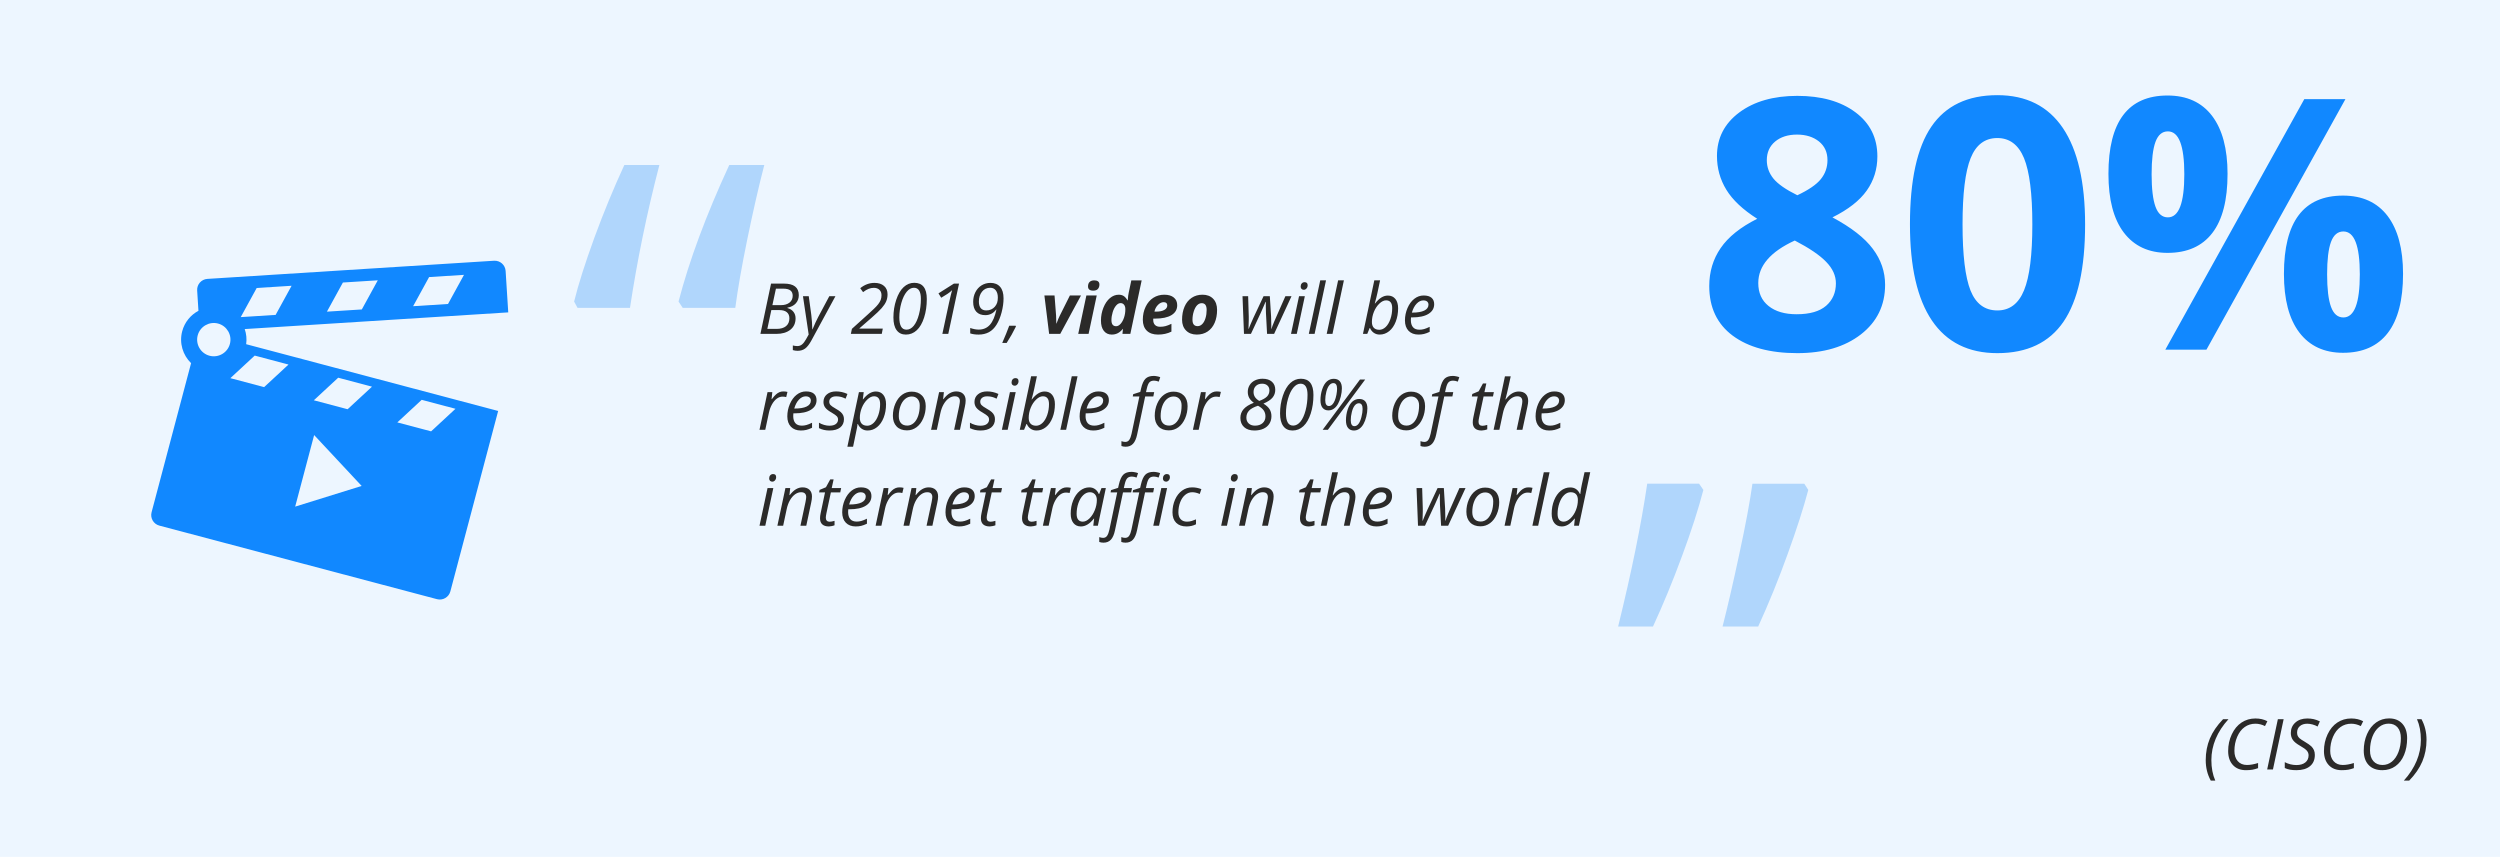 <?xml version="1.0" encoding="UTF-8"?>
<!DOCTYPE svg PUBLIC "-//W3C//DTD SVG 1.1//EN" "http://www.w3.org/Graphics/SVG/1.1/DTD/svg11.dtd">
<!-- Creator: CorelDRAW -->
<svg xmlns="http://www.w3.org/2000/svg" xml:space="preserve" width="150.238mm" height="51.494mm" style="shape-rendering:geometricPrecision; text-rendering:geometricPrecision; image-rendering:optimizeQuality; fill-rule:evenodd; clip-rule:evenodd"
viewBox="0 0 525349 180063"
 xmlns:xlink="http://www.w3.org/1999/xlink">
 <defs>
  <style type="text/css">
   <![CDATA[
    .fil4 {fill:#1188FF}
    .fil0 {fill:#EDF6FF}
    .fil1 {fill:#2B2A29;fill-rule:nonzero}
    .fil2 {fill:#1188FF;fill-rule:nonzero}
    .fil3 {fill:#B0D6FC;fill-rule:nonzero}
   ]]>
  </style>
 </defs>
 <g id="Layer_x0020_1">
  <polygon class="fil0" points="525349,0 -0,0 -0,180063 525349,180063 "/>
  <g id="_384588864">
   <path id="_581172144" class="fil1" d="M164739 59596.5c2082.33,0 3120.87,809.153 3120.87,2427.81 0,680.821 -207.009,1253.24 -626.621,1719.71 -419.263,468.567 -1011.27,772.087 -1771.46,912.657l0 71.684c552.839,152.809 979.795,419.263 1275.62,799.362 296.176,377.301 444.09,831.182 444.09,1361.64 0,1021.41 -365.063,1823.22 -1097.99,2402.98 -732.573,579.764 -1714.47,871.045 -2943.23,871.045l-3345.36 0 2232.69 -10566.9 2711.4 0zm-2429.91 4524.82l1793.49 0c752.505,0 1351.85,-177.636 1800.84,-528.012 446.537,-352.824 671.38,-831.532 671.38,-1438.22 0,-500.737 -160.502,-875.941 -481.156,-1124.91 -321.003,-246.872 -824.189,-372.756 -1514.8,-372.756l-1524.94 0 -744.812 3463.9zm-1060.92 4993.39l1921.82 0c873.493,0 1542.08,-192.322 2010.64,-582.212 466.469,-387.092 700.753,-935.036 700.753,-1643.13 0,-559.833 -180.084,-986.788 -540.251,-1282.96 -357.72,-295.827 -873.493,-443.74 -1549.42,-443.74l-1704.68 0 -838.875 3952.05zm7487.63 -6873.25l1213.73 0 535.355 3939.81c49.304,333.242 96.161,821.741 140.57,1470.74 46.857,648.651 69.236,1169.32 69.236,1564.11l44.409 0c167.845,-419.612 377.301,-900.768 629.069,-1445.91 249.32,-542.699 434.299,-920.35 555.287,-1127.36l2348.43 -4401.38 1287.86 0 -5030.45 9266.44c-448.985,829.084 -893.075,1403.95 -1329.82,1727.05 -439.194,323.102 -966.857,483.603 -1583.69,483.603 -347.929,0 -683.618,-49.304 -1011.62,-150.361l0 -976.997c303.52,88.818 619.278,130.779 947.275,130.779 394.785,0 732.923,-120.988 1014.06,-365.412 283.588,-241.627 555.287,-601.794 821.741,-1080.5l547.594 -981.893 -1199.04 -8052.71zm16559.7 7921.93l-6498.4 0 224.493 -1063.37 3360.4 -3034.5c493.394,-448.985 917.552,-841.323 1275.27,-1181.91 360.167,-340.236 656.344,-661.239 890.627,-961.961 232.186,-301.072 407.024,-599.696 520.669,-895.872 113.645,-295.827 170.293,-624.173 170.293,-986.788 0,-475.91 -145.466,-856.009 -434.299,-1134.7 -288.483,-279.042 -683.269,-419.612 -1179.11,-419.612 -370.308,0 -732.923,69.236 -1088.19,207.358 -352.824,135.675 -745.162,369.958 -1174.22,695.857l-592.353 -831.532c920.35,-740.266 1914.48,-1112.67 2985.19,-1112.67 849.016,0 1520.05,214.702 2013.44,641.308 493.394,424.508 739.916,1011.62 739.916,1759.22 0,535.355 -93.713,1026.3 -286.036,1475.29 -189.875,446.537 -505.633,922.798 -944.827,1423.53 -441.642,500.737 -1152.19,1177.01 -2129.18,2030.57l-2543.55 2218 0 59.095 4899.67 0 -209.806 1112.67zm9461.56 -7329.93c0,1421.09 -187.777,2721.19 -567.526,3895.75 -377.651,1176.66 -893.075,2067.29 -1546.97,2671.88 -651.448,604.242 -1408.85,907.761 -2272.2,907.761 -848.666,0 -1500.11,-308.415 -1951.55,-922.448 -453.881,-614.382 -678.373,-1505.01 -678.373,-2669.78 0,-1302.55 197.218,-2541.1 592.003,-3720.21 394.785,-1177.01 915.454,-2067.64 1564.11,-2666.99 649,-599.696 1388.92,-900.418 2222.9,-900.418 1759.22,0 2637.61,1134.7 2637.61,3404.45zm-2708.95 -2363.47c-545.496,0 -1048.68,278.693 -1512.35,836.427 -461.574,554.937 -836.427,1334.72 -1122.81,2333.74 -286.036,999.377 -431.501,2020.78 -431.501,3061.77 0,829.084 120.639,1463.05 362.615,1907.14 241.627,444.09 629.069,666.135 1164.42,666.135 552.49,0 1056.02,-276.245 1509.91,-824.189 451.433,-550.042 814.048,-1339.61 1087.85,-2370.81 271.699,-1031.2 407.374,-2124.29 407.374,-3274.03 0,-1556.76 -488.499,-2336.19 -1465.5,-2336.19zm7221.18 9693.4l-1243.45 0 1416.19 -6599.45c283.588,-1258.49 495.842,-2121.84 636.412,-2595.65 -241.976,256.663 -577.317,523.117 -1004.27,804.257l-1287.86 794.466 -577.317 -917.902 3244.3 -2052.6 1078.4 0 -2262.41 10566.9zm11614.9 -7472.95c0,935.036 -135.675,1914.48 -404.576,2938.34 -268.902,1023.85 -624.173,1890 -1065.82,2600.2 -441.642,710.544 -974.55,1236.11 -1601.17,1574.25 -626.621,335.34 -1354.3,505.633 -2183.38,505.633 -655.994,0 -1238.56,-83.922 -1749.08,-246.522l0 -1142.39c646.203,226.94 1238.56,340.585 1778.81,340.585 972.102,0 1761.67,-340.585 2363.47,-1018.96 602.144,-681.171 1058.47,-1741.74 1366.89,-3187.66l-74.132 0c-244.075,360.167 -565.078,646.553 -957.066,856.009 -392.338,209.806 -826.636,313.311 -1305.34,313.311 -814.048,0 -1443.12,-236.731 -1884.76,-710.544 -444.09,-475.91 -666.135,-1169.32 -666.135,-2084.77 0,-737.469 155.257,-1413.39 466.119,-2027.78 310.863,-614.382 745.162,-1095.54 1300.45,-1438.22 557.385,-345.481 1181.56,-518.221 1877.42,-518.221 865.8,0 1539.63,276.245 2017.99,828.734 481.156,550.392 720.335,1357.1 720.335,2418.02zm-2782.73 -2220.45c-722.782,0 -1302.55,273.797 -1741.74,816.496 -439.194,545.496 -658.791,1243.45 -658.791,2097.01 0,597.248 133.227,1056.02 394.785,1374.23 264.006,316.108 653.546,476.26 1174.22,476.26 367.51,0 703.2,-68.886 1011.62,-207.358 308.415,-135.675 569.973,-332.892 784.675,-587.108 214.352,-256.663 372.406,-530.46 471.015,-823.839 98.609,-293.729 148.263,-658.791 148.263,-1093.09 0,-631.517 -143.368,-1129.81 -426.956,-1500.11 -283.588,-367.51 -671.03,-552.49 -1157.08,-552.49zm5328.73 7973.68l56.997 165.397c-545.496,1132.6 -1194.15,2286.89 -1951.55,3461.45l-932.588 0c606.69,-1376.68 1097.64,-2585.51 1475.29,-3626.85l1351.85 0zm8585.97 -456.328c264.006,-737.818 486.051,-1273.17 666.135,-1610.96l2146.32 -4292.98 2334.09 0 -4366.77 8079.99 -2334.09 0 -996.579 -8079.99 2131.63 0 325.549 4233.54c34.618,641.657 49.304,1199.04 49.304,1670.41l44.409 0zm6619.39 -7798.5c0,-419.612 116.093,-735.371 345.481,-950.072 226.94,-214.702 552.839,-323.102 972.102,-323.102 350.376,0 619.278,76.579 801.809,224.493 182.531,150.361 273.797,365.063 273.797,644.105 0,384.645 -105.952,697.955 -318.206,935.036 -212.254,239.179 -540.251,357.72 -981.893,357.72 -727.678,0 -1093.09,-296.176 -1093.09,-888.18zm116.093 9974.54l-2176.04 0 1714.82 -8079.99 2176.04 0 -1714.82 8079.99zm4884.99 145.466c-708.096,0 -1265.48,-259.111 -1672.85,-774.534 -407.024,-515.774 -609.137,-1238.56 -609.137,-2168.7 0,-944.827 169.943,-1845.25 515.424,-2706.5 345.481,-860.905 799.362,-1529.49 1361.99,-2008.19 565.078,-481.156 1186.8,-720.335 1865.18,-720.335 394.785,0 737.469,88.818 1023.85,266.454 286.036,180.084 557.385,486.051 811.6,920l59.095 0 15.036 -202.113c26.925,-530.46 88.818,-1001.82 180.084,-1411.3l550.042 -2587.96 2173.59 0 -2383.05 11247.7 -1655.72 0 101.406 -1048.68 -29.723 0c-343.033,419.612 -700.753,723.132 -1073.16,910.559 -372.756,189.875 -784.675,283.588 -1233.66,283.588zm913.007 -1756.43c318.206,0 626.621,-165.397 927.343,-495.842 301.072,-330.794 543.048,-769.989 728.027,-1320.03 182.531,-547.594 273.797,-1139.95 273.797,-1769.02 0,-387.442 -91.266,-695.857 -271.349,-925.245 -180.084,-231.836 -426.956,-347.929 -740.266,-347.929 -327.997,0 -641.308,172.74 -937.484,520.669 -296.176,345.481 -532.908,804.257 -708.096,1371.78 -175.188,569.973 -264.006,1132.6 -264.006,1692.44 0,848.666 330.794,1273.17 992.034,1273.17zm9979.43 -5052.83c-424.158,0 -823.839,192.322 -1199.04,577.317 -377.301,384.994 -621.726,856.009 -737.469,1408.85l325.549 0c745.162,0 1327.37,-116.093 1744.19,-350.376 417.165,-231.836 626.621,-550.042 626.621,-949.723 0,-456.678 -253.865,-686.066 -759.848,-686.066zm-1184.01 6809.26c-1014.06,0 -1798.74,-273.797 -2356.12,-816.496 -560.183,-545.146 -838.875,-1315.14 -838.875,-2306.82 0,-996.579 197.218,-1907.14 594.451,-2728.53 399.681,-821.741 937.484,-1448.36 1615.86,-1880.21 681.171,-431.501 1448.36,-646.203 2306.82,-646.203 851.114,0 1517.25,197.218 1993.51,589.555 478.708,392.338 715.439,930.141 715.439,1615.86 0,900.768 -402.129,1596.28 -1206.39,2084.77 -804.257,488.499 -1953.99,732.923 -3446.42,732.923l-370.308 0 -14.686 152.809 0 143.018c0,439.194 125.884,784.675 372.406,1038.89 249.32,251.418 604.591,379.749 1065.82,379.749 419.612,0 801.809,-46.857 1142.39,-138.122 343.033,-91.266 757.4,-253.865 1243.45,-483.603l0 1640.68c-829.084,414.717 -1769.02,621.726 -2817.35,621.726zm10219 -5175.92c0,-950.072 -343.033,-1423.53 -1033.65,-1423.53 -360.167,0 -683.618,145.466 -972.102,439.194 -286.385,295.827 -520.669,725.23 -700.753,1295.2 -180.084,567.526 -271.349,1154.63 -271.349,1756.43 0,890.627 362.615,1337.16 1085.4,1337.16 360.167,0 686.066,-147.913 974.55,-444.09 291.281,-295.827 515.774,-707.746 675.926,-1235.76 162.949,-528.012 241.976,-1102.88 241.976,-1724.61zm2190.73 0c0,1016.51 -170.293,1916.93 -508.081,2704.05 -340.585,784.325 -831.532,1393.81 -1472.84,1823.22 -639.209,431.501 -1401.51,648.651 -2282.34,648.651 -939.932,0 -1689.99,-283.588 -2252.27,-851.114 -562.63,-565.078 -841.323,-1317.58 -841.323,-2257.51 0,-1026.3 169.943,-1941.41 515.424,-2743.22 345.481,-801.809 841.323,-1423.53 1492.77,-1865.18 651.099,-441.642 1411.3,-661.239 2284.44,-661.239 944.827,0 1689.99,283.588 2240.38,853.561 550.042,567.526 823.839,1351.85 823.839,2348.78zm10505.3 5030.45l-231.836 -4352.08c-19.932,-451.433 -29.723,-865.8 -29.723,-1243.45l0 -1127.36 -63.991 0 -362.615 853.561 -599.696 1366.89 -2101.91 4502.44 -1460.6 0 -310.863 -7921.93 1184.36 0 130.779 4292.63 0 636.762c0,708.096 -19.932,1356.75 -56.997,1943.85l41.961 0c226.94,-596.899 557.735,-1371.43 989.586,-2326.4l2134.08 -4546.85 1314.79 0 266.454 4292.63c29.723,809.502 44.409,1441.02 44.409,1894.9l0 382.547 -14.686 303.17 44.409 0c133.227,-414.367 332.892,-939.932 599.346,-1578.79 264.006,-638.86 1043.79,-2402.98 2334.09,-5294.46l1287.86 0 -3659.02 7921.93 -1480.18 0zm6244.53 0l-1213.73 0 1689.99 -7921.93 1216.18 0 -1692.44 7921.93zm816.496 -9945.16c0,-271.349 76.579,-490.946 231.836,-661.239 153.159,-172.391 352.824,-256.313 599.696,-256.313 424.508,0 636.412,217.149 636.412,648.651 0,266.454 -81.475,490.946 -241.627,673.478 -162.949,182.531 -347.929,274.147 -560.183,274.147 -192.322,0 -352.824,-59.445 -478.708,-177.636 -125.534,-116.093 -187.427,-283.938 -187.427,-501.087zm2926.45 9945.16l-1214.08 0 2400.53 -11247.7 1214.08 0 -2400.53 11247.7zm3757.63 0l-1214.08 0 2400.53 -11247.7 1214.08 0 -2400.53 11247.7zm9918.24 145.466c-468.917,0 -878.389,-123.436 -1233.66,-369.958 -352.824,-244.424 -619.278,-579.764 -799.362,-1004.27l-71.684 0 -505.633 1228.76 -902.866 0 2385.5 -11247.7 1214.08 0c-246.872,1166.87 -434.299,2059.95 -567.526,2679.22 -133.227,619.278 -315.758,1342.06 -545.146,2171.14l63.991 0c448.985,-567.526 890.627,-986.788 1327.37,-1253.24 434.299,-266.454 885.732,-402.129 1346.96,-402.129 678.373,0 1208.83,239.179 1591.38,715.439 379.749,478.708 569.973,1132.25 569.973,1966.23 0,1006.72 -165.397,1939.31 -495.842,2795.32 -328.347,853.561 -789.571,1522.14 -1379.13,2000.85 -592.353,478.708 -1258.49,720.335 -1998.4,720.335zm1344.51 -7191.81c-464.021,0 -935.036,227.29 -1413.74,686.066 -478.708,456.328 -860.905,1033.65 -1142.39,1727.05 -281.14,693.06 -421.71,1403.6 -421.71,2131.63 0,530.46 133.227,937.484 399.681,1218.62 268.902,281.14 653.896,422.06 1159.53,422.06 478.708,0 922.798,-195.12 1334.72,-585.01 411.919,-389.54 742.714,-944.827 994.132,-1665.16 249.32,-720.335 375.203,-1485.08 375.203,-2294.58 0,-1095.19 -429.403,-1640.68 -1285.41,-1640.68zm6814.16 7191.81c-885.732,0 -1581.59,-264.006 -2087.22,-789.221 -505.633,-525.564 -759.848,-1253.59 -759.848,-2183.73 0,-905.314 180.084,-1773.91 537.803,-2605.09 360.167,-831.532 836.427,-1477.73 1428.43,-1939.31 592.003,-463.672 1245.9,-695.507 1958.89,-695.507 737.818,0 1290.31,160.152 1663.06,480.806 369.958,321.003 554.937,767.541 554.937,1342.41 0,865.8 -399.681,1546.62 -1199.04,2040.02 -799.362,496.192 -1944.2,742.714 -3434.18,742.714l-236.731 0 -29.723 577.317c0,631.517 147.913,1124.91 444.09,1477.73 296.176,355.272 754.953,530.46 1376.68,530.46 303.52,0 616.83,-41.961 937.484,-128.331 320.654,-86.37 717.887,-246.522 1196.59,-478.358l0 1055.67c-453.881,212.254 -853.561,360.517 -1201.49,444.09 -345.481,86.37 -730.475,128.331 -1149.74,128.331zm1006.72 -7179.22c-498.639,0 -964.759,226.94 -1399.06,680.821 -436.747,451.433 -769.639,1080.5 -1001.47,1884.76l86.37 0c1097.64,0 1941.41,-143.018 2526.07,-429.054 585.01,-286.385 878.389,-703.2 878.389,-1245.9 0,-256.663 -88.818,-468.917 -264.006,-636.762 -175.188,-167.495 -451.433,-253.865 -826.287,-253.865zm-134481 19125.6c333.242,0 621.726,34.268 868.598,101.057l-261.558 1085.4c-254.215,-61.543 -508.43,-93.713 -757.4,-93.713 -439.194,0 -851.114,143.018 -1233.66,434.299 -382.197,288.483 -717.887,688.164 -1003.92,1201.49 -286.385,512.976 -498.639,1082.95 -631.866,1709.57l-774.534 3629.3 -1213.73 0 1689.99 -7921.93 1006.37 0 -160.152 1467.94 71.334 0c347.929,-459.126 634.314,-787.123 861.254,-986.788 226.94,-200.015 463.672,-355.272 712.991,-464.021 246.522,-108.4 522.767,-162.6 826.287,-162.6zm3685.94 8212.86c-885.732,0 -1581.59,-264.006 -2087.22,-789.221 -505.633,-525.564 -759.848,-1253.59 -759.848,-2183.73 0,-905.314 180.084,-1773.91 537.803,-2605.09 360.167,-831.532 836.427,-1477.73 1428.43,-1939.31 592.003,-463.672 1245.9,-695.507 1958.89,-695.507 737.818,0 1290.31,160.152 1663.06,480.806 369.958,321.003 554.937,767.541 554.937,1342.41 0,865.8 -399.681,1546.62 -1199.04,2040.02 -799.362,496.192 -1944.2,742.714 -3434.18,742.714l-236.731 0 -29.723 577.317c0,631.517 147.913,1124.91 444.09,1477.73 296.176,355.272 754.953,530.46 1376.68,530.46 303.52,0 616.83,-41.961 937.484,-128.331 320.654,-86.37 717.887,-246.522 1196.59,-478.358l0 1055.67c-453.881,212.254 -853.561,360.517 -1201.49,444.09 -345.481,86.37 -730.475,128.331 -1149.74,128.331zm1006.72 -7179.22c-498.639,0 -964.759,226.94 -1399.06,680.821 -436.747,451.433 -769.639,1080.5 -1001.47,1884.76l86.37 0c1097.64,0 1941.41,-143.018 2526.07,-429.054 585.01,-286.385 878.389,-703.2 878.389,-1245.9 0,-256.663 -88.818,-468.917 -264.006,-636.762 -175.188,-167.495 -451.433,-253.865 -826.287,-253.865zm8049.91 4786.03c0,752.505 -266.454,1337.51 -796.564,1759.22 -532.908,422.06 -1282.96,633.964 -2252.62,633.964 -814.048,0 -1549.42,-167.495 -2205.76,-500.737l0 -1139.95c338.138,202.463 703.2,357.72 1093.09,468.917 389.89,110.848 752.505,165.397 1082.95,165.397 607.039,0 1065.82,-118.54 1374.23,-360.167 308.415,-241.976 461.574,-550.392 461.574,-925.245 0,-273.797 -83.922,-505.983 -251.767,-693.409 -167.845,-189.875 -532.908,-446.537 -1090.64,-774.534 -626.621,-350.376 -1070.71,-695.857 -1332.27,-1033.99 -258.761,-337.788 -389.54,-737.469 -389.54,-1199.04 0,-666.135 244.075,-1201.49 730.126,-1608.51 486.051,-407.024 1127.36,-611.585 1921.82,-611.585 824.189,0 1621.1,180.084 2385.85,535.355l-389.89 991.684 -404.576 -182.531c-486.051,-207.358 -1016.51,-310.863 -1591.38,-310.863 -446.537,0 -799.362,105.952 -1053.23,315.758 -256.663,209.806 -384.994,481.156 -384.994,811.6 0,271.349 86.37,503.185 256.663,695.857 172.74,192.322 525.215,439.194 1060.92,742.364 515.424,291.281 885.382,538.153 1107.43,745.162 224.842,207.358 392.338,431.851 503.535,668.582 110.848,239.529 165.048,508.43 165.048,806.705zm4966.81 2393.19c-468.917,0 -878.389,-120.639 -1228.76,-362.615 -352.824,-241.627 -624.173,-577.317 -816.496,-1011.62l-74.132 0 -27.275 274.147c-14.686,120.639 -41.961,288.483 -76.23,505.633 -37.066,217.149 -313.311,1551.87 -829.084,4004.15l-1199.04 0 2427.81 -11477.1 1006.37 0 -189.875 1509.91 59.095 0c863.702,-1093.09 1759.22,-1640.68 2689.37,-1640.68 658.791,0 1179.11,236.731 1561.66,705.648 379.749,468.567 569.973,1127.36 569.973,1976.02 0,1021.41 -165.397,1958.89 -498.29,2812.45 -333.242,853.911 -792.018,1517.6 -1381.92,1991.06 -587.108,473.812 -1253.24,712.991 -1993.16,712.991zm1344.51 -7191.81c-464.021,0 -935.036,227.29 -1413.74,686.066 -478.708,456.328 -860.905,1033.65 -1142.39,1727.05 -281.14,693.06 -421.71,1403.6 -421.71,2131.63 0,530.46 133.227,937.484 399.681,1218.62 268.902,281.14 653.896,422.06 1159.53,422.06 478.708,0 922.798,-195.12 1334.72,-585.01 411.919,-389.54 742.714,-944.827 994.132,-1665.16 249.32,-720.335 375.203,-1485.08 375.203,-2294.58 0,-1095.19 -429.403,-1640.68 -1285.41,-1640.68zm7907.25 -976.648c915.105,0 1637.89,271.349 2168.35,814.048 530.46,540.251 794.466,1287.86 794.466,2235.14 0,908.111 -172.74,1761.67 -520.319,2565.93 -347.929,806.705 -816.845,1428.43 -1408.85,1865.18 -592.353,439.194 -1263.38,658.791 -2010.64,658.791 -925.245,0 -1650.82,-271.349 -2176.04,-816.845 -523.117,-545.146 -787.123,-1290.31 -787.123,-2232.69 0,-917.902 175.188,-1778.81 528.012,-2585.51 352.824,-806.705 826.287,-1425.98 1423.53,-1857.83 596.899,-431.851 1260.59,-646.203 1988.61,-646.203zm1704.68 2883.79c0,-554.937 -150.361,-1003.92 -451.433,-1346.96 -301.072,-345.481 -710.544,-518.221 -1223.87,-518.221 -525.564,0 -996.579,177.636 -1413.74,535.355 -416.815,355.272 -739.916,851.463 -969.305,1485.43 -229.738,633.964 -343.033,1337.16 -343.033,2114.15 0,631.866 152.809,1120.37 458.776,1463.05 305.967,345.481 745.162,518.221 1320.03,518.221 500.737,0 949.723,-177.636 1351.85,-528.012 399.681,-352.824 710.544,-851.114 935.036,-1500.11 224.493,-648.651 335.69,-1388.92 335.69,-2222.9zm7221.53 5139.2l1068.26 -5000.73c96.161,-501.087 145.466,-849.016 145.466,-1041.34 0,-303.52 -86.37,-547.594 -256.663,-730.126 -170.293,-182.531 -444.09,-274.147 -821.391,-274.147 -426.956,0 -846.218,143.368 -1253.59,431.851 -407.024,291.281 -764.744,703.2 -1075.61,1236.11 -310.863,535.355 -547.594,1184.36 -705.648,1944.2l-730.126 3434.18 -1213.73 0 1689.99 -7921.93 1006.37 0 -160.152 1467.94 71.334 0c464.021,-589.555 910.559,-1004.27 1342.06,-1248.35 431.851,-241.976 878.389,-365.063 1339.96,-365.063 611.585,0 1095.19,167.495 1450.46,503.185 352.824,335.34 530.46,804.257 530.46,1406.05 0,380.099 -54.2,814.398 -165.397,1300.45l-1033.65 4857.71 -1228.42 0zm8585.27 -2247.72c0,752.505 -266.454,1337.51 -796.564,1759.22 -532.908,422.06 -1282.96,633.964 -2252.62,633.964 -814.048,0 -1549.42,-167.495 -2205.76,-500.737l0 -1139.95c338.138,202.463 703.2,357.72 1093.09,468.917 389.89,110.848 752.505,165.397 1082.95,165.397 607.039,0 1065.82,-118.54 1374.23,-360.167 308.415,-241.976 461.574,-550.392 461.574,-925.245 0,-273.797 -83.922,-505.983 -251.767,-693.409 -167.845,-189.875 -532.908,-446.537 -1090.64,-774.534 -626.621,-350.376 -1070.71,-695.857 -1332.27,-1033.99 -258.761,-337.788 -389.54,-737.469 -389.54,-1199.04 0,-666.135 244.075,-1201.49 730.126,-1608.51 486.051,-407.024 1127.36,-611.585 1921.82,-611.585 824.189,0 1621.1,180.084 2385.85,535.355l-389.89 991.684 -404.576 -182.531c-486.051,-207.358 -1016.51,-310.863 -1591.38,-310.863 -446.537,0 -799.362,105.952 -1053.23,315.758 -256.663,209.806 -384.994,481.156 -384.994,811.6 0,271.349 86.37,503.185 256.663,695.857 172.74,192.322 525.215,439.194 1060.92,742.364 515.424,291.281 885.382,538.153 1107.43,745.162 224.842,207.358 392.338,431.851 503.535,668.582 110.848,239.529 165.048,508.43 165.048,806.705zm2667.34 2247.72l-1213.73 0 1689.99 -7921.93 1216.18 0 -1692.44 7921.93zm816.496 -9945.16c0,-271.349 76.579,-490.946 231.836,-661.239 153.159,-172.391 352.824,-256.313 599.696,-256.313 424.508,0 636.412,217.149 636.412,648.651 0,266.454 -81.475,490.946 -241.627,673.478 -162.949,182.531 -347.929,274.147 -560.183,274.147 -192.322,0 -352.824,-59.445 -478.708,-177.636 -125.534,-116.093 -187.427,-283.938 -187.427,-501.087zm5240.61 10090.6c-468.917,0 -878.389,-123.436 -1233.66,-369.958 -352.824,-244.424 -619.278,-579.764 -799.362,-1004.27l-71.684 0 -505.633 1228.76 -902.866 0 2385.5 -11247.7 1214.08 0c-246.872,1166.87 -434.299,2059.95 -567.526,2679.22 -133.227,619.278 -315.758,1342.06 -545.146,2171.14l63.991 0c448.985,-567.526 890.627,-986.788 1327.37,-1253.24 434.299,-266.454 885.732,-402.129 1346.96,-402.129 678.373,0 1208.83,239.179 1591.38,715.439 379.749,478.708 569.973,1132.25 569.973,1966.23 0,1006.72 -165.397,1939.31 -495.842,2795.32 -328.347,853.561 -789.571,1522.14 -1379.13,2000.85 -592.353,478.708 -1258.49,720.335 -1998.4,720.335zm1344.51 -7191.81c-464.021,0 -935.036,227.29 -1413.74,686.066 -478.708,456.328 -860.905,1033.65 -1142.39,1727.05 -281.14,693.06 -421.71,1403.6 -421.71,2131.63 0,530.46 133.227,937.484 399.681,1218.62 268.902,281.14 653.896,422.06 1159.53,422.06 478.708,0 922.798,-195.12 1334.72,-585.01 411.919,-389.54 742.714,-944.827 994.132,-1665.16 249.32,-720.335 375.203,-1485.08 375.203,-2294.58 0,-1095.19 -429.403,-1640.68 -1285.41,-1640.68zm4884.99 7046.34l-1214.08 0 2400.53 -11247.7 1214.08 0 -2400.53 11247.7zm5686.8 145.466c-885.732,0 -1581.59,-264.006 -2087.22,-789.221 -505.633,-525.564 -759.848,-1253.59 -759.848,-2183.73 0,-905.314 180.084,-1773.91 537.803,-2605.09 360.167,-831.532 836.427,-1477.73 1428.43,-1939.31 592.003,-463.672 1245.9,-695.507 1958.89,-695.507 737.818,0 1290.31,160.152 1663.06,480.806 369.958,321.003 554.937,767.541 554.937,1342.41 0,865.8 -399.681,1546.62 -1199.04,2040.02 -799.362,496.192 -1944.2,742.714 -3434.18,742.714l-236.731 0 -29.723 577.317c0,631.517 147.913,1124.91 444.09,1477.73 296.176,355.272 754.953,530.46 1376.68,530.46 303.52,0 616.83,-41.961 937.484,-128.331 320.654,-86.37 717.887,-246.522 1196.59,-478.358l0 1055.67c-453.881,212.254 -853.561,360.517 -1201.49,444.09 -345.481,86.37 -730.475,128.331 -1149.74,128.331zm1006.72 -7179.22c-498.639,0 -964.759,226.94 -1399.06,680.821 -436.747,451.433 -769.639,1080.5 -1001.47,1884.76l86.37 0c1097.64,0 1941.41,-143.018 2526.07,-429.054 585.01,-286.385 878.389,-703.2 878.389,-1245.9 0,-256.663 -88.818,-468.917 -264.006,-636.762 -175.188,-167.495 -451.433,-253.865 -826.287,-253.865zm5832.26 10588.9c-330.445,0 -633.964,-49.304 -902.866,-150.361l0 -1018.96c308.415,105.952 577.317,157.704 809.153,157.704 367.51,0 649,-147.913 846.218,-446.537 197.218,-298.624 357.72,-725.23 476.26,-1280.52l1640.68 -7820.88 -1394.16 0 93.713 -483.254 1490.32 -478.708 165.397 -720.335c222.045,-964.759 527.663,-1645.58 920,-2042.81 394.785,-397.233 976.997,-597.248 1746.99,-597.248 192.322,0 429.054,27.275 708.096,83.922 278.693,54.2 495.842,116.093 651.099,184.979l-310.863 930.141c-367.51,-138.122 -695.507,-207.009 -991.684,-207.009 -416.815,0 -740.266,115.743 -964.759,350.027 -222.045,232.186 -404.576,661.239 -545.146,1282.96l-180.084 779.78 1719.71 0 -180.433 917.552 -1712.02 0 -1677.75 7936.97c-187.427,910.209 -475.91,1576.34 -868.248,1995.96 -389.89,416.815 -903.216,626.621 -1539.63,626.621zm10034 -11578.2c915.105,0 1637.89,271.349 2168.35,814.048 530.46,540.251 794.466,1287.86 794.466,2235.14 0,908.111 -172.74,1761.67 -520.319,2565.93 -347.929,806.705 -816.845,1428.43 -1408.85,1865.18 -592.353,439.194 -1263.38,658.791 -2010.64,658.791 -925.245,0 -1650.82,-271.349 -2176.04,-816.845 -523.117,-545.146 -787.123,-1290.31 -787.123,-2232.69 0,-917.902 175.188,-1778.81 528.012,-2585.51 352.824,-806.705 826.287,-1425.98 1423.53,-1857.83 596.899,-431.851 1260.59,-646.203 1988.61,-646.203zm1704.68 2883.79c0,-554.937 -150.361,-1003.92 -451.433,-1346.96 -301.072,-345.481 -710.544,-518.221 -1223.87,-518.221 -525.564,0 -996.579,177.636 -1413.74,535.355 -416.815,355.272 -739.916,851.463 -969.305,1485.43 -229.738,633.964 -343.033,1337.16 -343.033,2114.15 0,631.866 152.809,1120.37 458.776,1463.05 305.967,345.481 745.162,518.221 1320.03,518.221 500.737,0 949.723,-177.636 1351.85,-528.012 399.681,-352.824 710.544,-851.114 935.036,-1500.11 224.493,-648.651 335.69,-1388.92 335.69,-2222.9zm7386.58 -2928.19c333.242,0 621.726,34.268 868.598,101.057l-261.558 1085.4c-254.215,-61.543 -508.43,-93.713 -757.4,-93.713 -439.194,0 -851.114,143.018 -1233.66,434.299 -382.197,288.483 -717.887,688.164 -1003.92,1201.49 -286.385,512.976 -498.639,1082.95 -631.866,1709.57l-774.534 3629.3 -1213.73 0 1689.99 -7921.93 1006.37 0 -160.152 1467.94 71.334 0c347.929,-459.126 634.314,-787.123 861.254,-986.788 226.94,-200.015 463.672,-355.272 712.991,-464.021 246.522,-108.4 522.767,-162.6 826.287,-162.6zm9629.4 -2666.99c838.875,0 1492.77,209.457 1961.69,626.621 471.015,416.815 705.298,984.341 705.298,1702.23 0,621.726 -187.427,1161.98 -564.728,1625.65 -375.203,461.574 -1016.51,885.732 -1921.82,1273.17 611.585,375.203 1045.88,772.087 1300.1,1191.7 256.663,419.263 384.645,905.314 384.645,1460.6 0,587.108 -145.466,1110.22 -433.949,1571.45 -288.833,461.574 -705.648,814.048 -1245.9,1058.47 -543.048,246.522 -1179.46,369.958 -1912.03,369.958 -915.454,0 -1633.34,-239.179 -2154.01,-712.991 -520.669,-473.463 -781.878,-1120.02 -781.878,-1934.06 0,-712.991 229.388,-1329.82 688.164,-1850.49 456.328,-520.669 1169.32,-962.311 2138.97,-1329.82 -458.776,-332.892 -784.325,-680.821 -979.445,-1043.44 -194.77,-365.412 -293.379,-777.332 -293.379,-1241 0,-532.908 130.779,-1011.62 394.436,-1433.33 261.558,-422.06 631.866,-750.057 1110.22,-984.69 476.26,-231.836 1011.62,-350.027 1603.62,-350.027zm-961.961 5674.21c-890.627,288.833 -1519.7,636.412 -1890,1038.89 -367.51,402.129 -552.49,888.18 -552.49,1462.7 0,515.774 165.397,925.245 498.29,1228.76 333.242,303.52 769.639,453.881 1307.79,453.881 671.03,0 1206.39,-177.636 1606.07,-532.908 399.681,-357.72 599.346,-828.734 599.346,-1418.64 0,-475.91 -125.884,-895.523 -374.854,-1255.69 -251.767,-362.615 -649,-688.164 -1194.15,-976.997zm875.941 -4633.22c-550.392,0 -989.586,157.704 -1315.14,473.812 -327.997,315.758 -493.394,737.469 -493.394,1267.93 0,394.785 93.713,742.714 283.588,1041.34 187.427,298.274 493.394,579.764 917.902,838.525 774.534,-288.483 1324.93,-606.69 1648.03,-949.723 320.654,-345.481 483.603,-762.296 483.603,-1255.69 0,-431.851 -138.122,-777.332 -417.165,-1031.2 -276.245,-256.663 -646.203,-384.994 -1107.43,-384.994zm10776.3 2363.47c0,1421.09 -187.777,2721.19 -567.526,3895.75 -377.651,1176.66 -893.075,2067.29 -1546.97,2671.88 -651.448,604.242 -1408.85,907.761 -2272.2,907.761 -848.666,0 -1500.11,-308.415 -1951.55,-922.448 -453.881,-614.382 -678.373,-1505.01 -678.373,-2669.78 0,-1302.55 197.218,-2541.1 592.003,-3720.21 394.785,-1177.01 915.454,-2067.64 1564.11,-2666.99 649,-599.696 1388.92,-900.418 2222.9,-900.418 1759.22,0 2637.61,1134.7 2637.61,3404.45zm-2708.95 -2363.47c-545.496,0 -1048.68,278.693 -1512.35,836.427 -461.574,554.937 -836.427,1334.72 -1122.81,2333.74 -286.036,999.377 -431.501,2020.78 -431.501,3061.77 0,829.084 120.639,1463.05 362.615,1907.14 241.627,444.09 629.069,666.135 1164.42,666.135 552.49,0 1056.02,-276.245 1509.91,-824.189 451.433,-550.042 814.048,-1339.61 1087.85,-2370.81 271.699,-1031.2 407.374,-2124.29 407.374,-3274.03 0,-1556.76 -488.499,-2336.19 -1465.5,-2336.19z"/>
   <path id="_581172216" class="fil1" d="M286878 79755.7l-7843.25 10566.9 -1097.64 0 7847.8 -10566.9 1093.09 0zm-1329.82 4986.04c-323.102,0 -611.935,155.606 -863.702,466.469 -253.865,310.863 -456.328,764.744 -606.69,1361.99 -153.159,599.346 -229.388,1176.66 -229.388,1736.85 0,833.63 256.313,1248.35 767.191,1248.35 313.311,0 594.451,-155.606 846.218,-468.917 248.97,-313.311 458.776,-792.018 624.173,-1435.77 165.397,-641.657 248.97,-1211.28 248.97,-1707.47 0,-801.809 -261.209,-1201.49 -786.773,-1201.49zm1791.05 1093.09c0,515.774 -74.132,1082.95 -226.94,1704.68 -152.809,621.726 -350.376,1144.84 -592.003,1571.8 -244.424,426.606 -535.355,759.848 -875.941,999.027 -338.138,237.081 -715.439,357.72 -1129.81,357.72 -530.46,0 -942.729,-180.084 -1236.11,-540.251 -293.729,-357.72 -441.642,-888.18 -441.642,-1586.48 0,-799.362 120.988,-1566.55 365.063,-2301.57 244.424,-735.371 572.421,-1285.41 986.788,-1650.48 414.717,-367.86 895.523,-550.392 1445.91,-550.392 557.385,0 981.893,172.74 1272.82,518.221 288.833,343.033 431.851,836.427 431.851,1477.73zm-7147.4 -5329.08c-318.206,0 -604.242,153.159 -860.905,456.328 -254.215,303.52 -458.776,754.953 -614.382,1354.65 -152.809,601.794 -231.836,1186.8 -231.836,1761.67 0,828.734 259.111,1243.45 774.534,1243.45 249.32,0 476.26,-96.511 678.723,-286.385 202.113,-189.875 379.749,-466.119 532.908,-823.839 150.361,-360.517 271.349,-779.78 365.063,-1265.83 91.266,-483.603 135.675,-897.97 135.675,-1238.56 0,-799.362 -259.111,-1201.49 -779.78,-1201.49zm1791.4 1100.43c0,520.669 -76.579,1093.09 -229.738,1717.26 -155.257,624.173 -352.824,1146.94 -596.899,1571.45 -244.075,424.158 -532.908,752.505 -871.045,989.236 -337.788,236.731 -715.439,355.272 -1134.7,355.272 -525.564,0 -935.036,-182.531 -1228.76,-542.699 -293.379,-360.167 -441.642,-890.627 -441.642,-1591.38 0,-799.362 123.436,-1566.55 365.412,-2301.92 244.075,-732.573 572.072,-1285.41 986.788,-1650.48 414.367,-367.51 895.523,-550.042 1445.56,-550.042 560.183,0 981.893,175.188 1273.17,520.669 288.483,347.579 431.851,840.973 431.851,1482.63zm14516.8 693.409c915.105,0 1637.89,271.349 2168.35,814.048 530.46,540.251 794.466,1287.86 794.466,2235.14 0,908.111 -172.74,1761.67 -520.319,2565.93 -347.929,806.705 -816.845,1428.43 -1408.85,1865.18 -592.353,439.194 -1263.38,658.791 -2010.64,658.791 -925.245,0 -1650.82,-271.349 -2176.04,-816.845 -523.117,-545.146 -787.123,-1290.31 -787.123,-2232.69 0,-917.902 175.188,-1778.81 528.012,-2585.51 352.824,-806.705 826.287,-1425.98 1423.53,-1857.83 596.899,-431.851 1260.59,-646.203 1988.61,-646.203zm1704.68 2883.79c0,-554.937 -150.361,-1003.92 -451.433,-1346.96 -301.072,-345.481 -710.544,-518.221 -1223.87,-518.221 -525.564,0 -996.579,177.636 -1413.74,535.355 -416.815,355.272 -739.916,851.463 -969.305,1485.43 -229.738,633.964 -343.033,1337.16 -343.033,2114.15 0,631.866 152.809,1120.37 458.776,1463.05 305.967,345.481 745.162,518.221 1320.03,518.221 500.737,0 949.723,-177.636 1351.85,-528.012 399.681,-352.824 710.544,-851.114 935.036,-1500.11 224.493,-648.651 335.69,-1388.92 335.69,-2222.9zm1199.04 8694.37c-330.445,0 -633.964,-49.304 -902.866,-150.361l0 -1018.96c308.415,105.952 577.317,157.704 809.153,157.704 367.51,0 649,-147.913 846.218,-446.537 197.218,-298.624 357.72,-725.23 476.26,-1280.52l1640.68 -7820.88 -1394.16 0 93.713 -483.254 1490.32 -478.708 165.397 -720.335c222.045,-964.759 527.663,-1645.58 920,-2042.81 394.785,-397.233 976.997,-597.248 1746.99,-597.248 192.322,0 429.054,27.275 708.096,83.922 278.693,54.2 495.842,116.093 651.099,184.979l-310.863 930.141c-367.51,-138.122 -695.507,-207.009 -991.684,-207.009 -416.815,0 -740.266,115.743 -964.759,350.027 -222.045,232.186 -404.576,661.239 -545.146,1282.96l-180.084 779.78 1719.71 0 -180.433 917.552 -1712.02 0 -1677.75 7936.97c-187.427,910.209 -475.91,1576.34 -868.248,1995.96 -389.89,416.815 -903.216,626.621 -1539.63,626.621zm12086.6 -4401.38c266.454,0 611.935,-61.543 1041.34,-187.427l0 932.588c-162.949,66.439 -365.412,125.884 -607.039,172.74 -241.627,49.304 -434.299,73.782 -577.317,73.782 -604.591,0 -1065.82,-145.466 -1384.02,-431.501 -320.654,-286.385 -481.156,-712.991 -481.156,-1282.96 0,-318.206 41.961,-678.723 130.779,-1083.3l917.902 -4352.08 -1243.45 0 101.057 -527.663 1337.16 -562.63 902.866 -1648.03 708.096 0 -397.233 1820.77 1981.27 0 -189.875 917.552 -1971.48 0 -932.588 4367.12c-86.37,419.263 -130.779,735.021 -130.779,952.17 0,271.349 69.236,478.708 209.806,621.726 140.57,145.466 335.69,217.149 584.66,217.149zm7214.19 846.218l1068.26 -5000.73c88.818,-454.23 130.779,-779.78 130.779,-976.997 0,-713.341 -352.824,-1068.61 -1063.37,-1068.61 -426.956,0 -846.218,140.92 -1253.59,424.508 -407.024,286.036 -764.744,698.305 -1075.61,1241 -310.863,542.699 -547.594,1196.59 -705.648,1961.34l-730.126 3419.49 -1213.73 0 2385.5 -11247.7 1214.08 0c-86.37,397.233 -170.293,779.78 -249.32,1149.74 -79.027,372.406 -162.949,747.609 -246.872,1132.25 -83.573,382.547 -175.188,784.675 -273.797,1203.94 -98.609,417.165 -214.702,873.493 -342.683,1364.44l78.677 0c451.433,-592.003 900.768,-1016.51 1339.61,-1270.38 441.642,-256.663 903.216,-384.994 1384.37,-384.994 631.517,0 1120.02,175.188 1465.5,520.669 342.683,347.579 515.424,838.525 515.424,1475.29 0,298.274 -54.2,697.955 -165.397,1199.04 -187.427,930.141 -537.803,2548.45 -1048.33,4857.71l-1213.73 0zm6828.84 145.466c-885.732,0 -1581.59,-264.006 -2087.22,-789.221 -505.633,-525.564 -759.848,-1253.59 -759.848,-2183.73 0,-905.314 180.084,-1773.91 537.803,-2605.09 360.167,-831.532 836.427,-1477.73 1428.43,-1939.31 592.003,-463.672 1245.9,-695.507 1958.89,-695.507 737.818,0 1290.31,160.152 1663.06,480.806 369.958,321.003 554.937,767.541 554.937,1342.41 0,865.8 -399.681,1546.62 -1199.04,2040.02 -799.362,496.192 -1944.2,742.714 -3434.18,742.714l-236.731 0 -29.723 577.317c0,631.517 147.913,1124.91 444.09,1477.73 296.176,355.272 754.953,530.46 1376.68,530.46 303.52,0 616.83,-41.961 937.484,-128.331 320.654,-86.37 717.887,-246.522 1196.59,-478.358l0 1055.67c-453.881,212.254 -853.561,360.517 -1201.49,444.09 -345.481,86.37 -730.475,128.331 -1149.74,128.331zm1006.72 -7179.22c-498.639,0 -964.759,226.94 -1399.06,680.821 -436.747,451.433 -769.639,1080.5 -1001.47,1884.76l86.37 0c1097.64,0 1941.41,-143.018 2526.07,-429.054 585.01,-286.385 878.389,-703.2 878.389,-1245.9 0,-256.663 -88.818,-468.917 -264.006,-636.762 -175.188,-167.495 -451.433,-253.865 -826.287,-253.865zm-165726 27193l-1213.73 0 1689.99 -7921.93 1216.18 0 -1692.44 7921.93zm816.496 -9945.16c0,-271.349 76.579,-490.946 231.836,-661.239 153.159,-172.391 352.824,-256.313 599.696,-256.313 424.508,0 636.412,217.149 636.412,648.651 0,266.454 -81.475,490.946 -241.627,673.478 -162.949,182.531 -347.929,274.147 -560.183,274.147 -192.322,0 -352.824,-59.445 -478.708,-177.636 -125.534,-116.093 -187.427,-283.938 -187.427,-501.087zm6570.43 9945.16l1068.26 -5000.73c96.161,-501.087 145.466,-849.016 145.466,-1041.34 0,-303.52 -86.37,-547.594 -256.663,-730.126 -170.293,-182.531 -444.09,-274.147 -821.391,-274.147 -426.956,0 -846.218,143.368 -1253.59,431.851 -407.024,291.281 -764.744,703.2 -1075.61,1236.11 -310.863,535.355 -547.594,1184.36 -705.648,1944.2l-730.126 3434.18 -1213.73 0 1689.99 -7921.93 1006.37 0 -160.152 1467.94 71.334 0c464.021,-589.555 910.559,-1004.27 1342.06,-1248.35 431.851,-241.976 878.389,-365.063 1339.96,-365.063 611.585,0 1095.19,167.495 1450.46,503.185 352.824,335.34 530.46,804.257 530.46,1406.05 0,380.099 -54.2,814.398 -165.397,1300.45l-1033.65 4857.71 -1228.42 0zm6128.09 -846.218c266.454,0 611.935,-61.543 1041.34,-187.427l0 932.588c-162.949,66.439 -365.412,125.884 -607.039,172.74 -241.627,49.304 -434.299,73.782 -577.317,73.782 -604.591,0 -1065.82,-145.466 -1384.02,-431.501 -320.654,-286.385 -481.156,-712.991 -481.156,-1282.96 0,-318.206 41.961,-678.723 130.779,-1083.3l917.902 -4352.08 -1243.45 0 101.057 -527.663 1337.16 -562.63 902.866 -1648.03 708.096 0 -397.233 1820.77 1981.27 0 -189.875 917.552 -1971.48 0 -932.588 4367.12c-86.37,419.263 -130.779,735.021 -130.779,952.17 0,271.349 69.236,478.708 209.806,621.726 140.57,145.466 335.69,217.149 584.66,217.149zm5499.37 991.684c-885.732,0 -1581.59,-264.006 -2087.22,-789.221 -505.633,-525.564 -759.848,-1253.59 -759.848,-2183.73 0,-905.314 180.084,-1773.91 537.803,-2605.09 360.167,-831.532 836.427,-1477.73 1428.43,-1939.31 592.003,-463.672 1245.9,-695.507 1958.89,-695.507 737.818,0 1290.31,160.152 1663.06,480.806 369.958,321.003 554.937,767.541 554.937,1342.41 0,865.8 -399.681,1546.62 -1199.04,2040.02 -799.362,496.192 -1944.2,742.714 -3434.18,742.714l-236.731 0 -29.723 577.317c0,631.517 147.913,1124.91 444.09,1477.73 296.176,355.272 754.953,530.46 1376.68,530.46 303.52,0 616.83,-41.961 937.484,-128.331 320.654,-86.37 717.887,-246.522 1196.59,-478.358l0 1055.67c-453.881,212.254 -853.561,360.517 -1201.49,444.09 -345.481,86.37 -730.475,128.331 -1149.74,128.331zm1006.72 -7179.22c-498.639,0 -964.759,226.94 -1399.06,680.821 -436.747,451.433 -769.639,1080.5 -1001.47,1884.76l86.37 0c1097.64,0 1941.41,-143.018 2526.07,-429.054 585.01,-286.385 878.389,-703.2 878.389,-1245.9 0,-256.663 -88.818,-468.917 -264.006,-636.762 -175.188,-167.495 -451.433,-253.865 -826.287,-253.865zm8173.35 -1033.65c333.242,0 621.726,34.268 868.598,101.057l-261.558 1085.4c-254.215,-61.543 -508.43,-93.713 -757.4,-93.713 -439.194,0 -851.114,143.018 -1233.66,434.299 -382.197,288.483 -717.887,688.164 -1003.92,1201.49 -286.385,512.976 -498.639,1082.95 -631.866,1709.57l-774.534 3629.3 -1213.73 0 1689.99 -7921.93 1006.37 0 -160.152 1467.94 71.334 0c347.929,-459.126 634.314,-787.123 861.254,-986.788 226.94,-200.015 463.672,-355.272 712.991,-464.021 246.522,-108.4 522.767,-162.6 826.287,-162.6zm5696.94 8067.4l1068.26 -5000.73c96.161,-501.087 145.466,-849.016 145.466,-1041.34 0,-303.52 -86.37,-547.594 -256.663,-730.126 -170.293,-182.531 -444.09,-274.147 -821.391,-274.147 -426.956,0 -846.218,143.368 -1253.59,431.851 -407.024,291.281 -764.744,703.2 -1075.61,1236.11 -310.863,535.355 -547.594,1184.36 -705.648,1944.2l-730.126 3434.18 -1213.73 0 1689.99 -7921.93 1006.37 0 -160.152 1467.94 71.334 0c464.021,-589.555 910.559,-1004.27 1342.06,-1248.35 431.851,-241.976 878.389,-365.063 1339.96,-365.063 611.585,0 1095.19,167.495 1450.46,503.185 352.824,335.34 530.46,804.257 530.46,1406.05 0,380.099 -54.2,814.398 -165.397,1300.45l-1033.65 4857.71 -1228.42 0zm6828.84 145.466c-885.732,0 -1581.59,-264.006 -2087.22,-789.221 -505.633,-525.564 -759.848,-1253.59 -759.848,-2183.73 0,-905.314 180.084,-1773.91 537.803,-2605.09 360.167,-831.532 836.427,-1477.73 1428.43,-1939.31 592.003,-463.672 1245.9,-695.507 1958.89,-695.507 737.818,0 1290.31,160.152 1663.06,480.806 369.958,321.003 554.937,767.541 554.937,1342.41 0,865.8 -399.681,1546.62 -1199.04,2040.02 -799.362,496.192 -1944.2,742.714 -3434.18,742.714l-236.731 0 -29.723 577.317c0,631.517 147.913,1124.91 444.09,1477.73 296.176,355.272 754.953,530.46 1376.68,530.46 303.52,0 616.83,-41.961 937.484,-128.331 320.654,-86.37 717.887,-246.522 1196.59,-478.358l0 1055.67c-453.881,212.254 -853.561,360.517 -1201.49,444.09 -345.481,86.37 -730.475,128.331 -1149.74,128.331zm1006.72 -7179.22c-498.639,0 -964.759,226.94 -1399.06,680.821 -436.747,451.433 -769.639,1080.5 -1001.47,1884.76l86.37 0c1097.64,0 1941.41,-143.018 2526.07,-429.054 585.01,-286.385 878.389,-703.2 878.389,-1245.9 0,-256.663 -88.818,-468.917 -264.006,-636.762 -175.188,-167.495 -451.433,-253.865 -826.287,-253.865zm5592.73 6187.53c266.454,0 611.935,-61.543 1041.34,-187.427l0 932.588c-162.949,66.439 -365.412,125.884 -607.039,172.74 -241.627,49.304 -434.299,73.782 -577.317,73.782 -604.591,0 -1065.82,-145.466 -1384.02,-431.501 -320.654,-286.385 -481.156,-712.991 -481.156,-1282.96 0,-318.206 41.961,-678.723 130.779,-1083.3l917.902 -4352.08 -1243.45 0 101.057 -527.663 1337.16 -562.63 902.866 -1648.03 708.096 0 -397.233 1820.77 1981.27 0 -189.875 917.552 -1971.48 0 -932.588 4367.12c-86.37,419.263 -130.779,735.021 -130.779,952.17 0,271.349 69.236,478.708 209.806,621.726 140.57,145.466 335.69,217.149 584.66,217.149zm8645.06 0c266.454,0 611.935,-61.543 1041.34,-187.427l0 932.588c-162.949,66.439 -365.412,125.884 -607.039,172.74 -241.627,49.304 -434.299,73.782 -577.317,73.782 -604.591,0 -1065.82,-145.466 -1384.02,-431.501 -320.654,-286.385 -481.156,-712.991 -481.156,-1282.96 0,-318.206 41.961,-678.723 130.779,-1083.3l917.902 -4352.08 -1243.45 0 101.057 -527.663 1337.16 -562.63 902.866 -1648.03 708.096 0 -397.233 1820.77 1981.27 0 -189.875 917.552 -1971.48 0 -932.588 4367.12c-86.37,419.263 -130.779,735.021 -130.779,952.17 0,271.349 69.236,478.708 209.806,621.726 140.57,145.466 335.69,217.149 584.66,217.149zm7379.23 -7221.18c333.242,0 621.726,34.268 868.598,101.057l-261.558 1085.4c-254.215,-61.543 -508.43,-93.713 -757.4,-93.713 -439.194,0 -851.114,143.018 -1233.66,434.299 -382.197,288.483 -717.887,688.164 -1003.92,1201.49 -286.385,512.976 -498.639,1082.95 -631.866,1709.57l-774.534 3629.3 -1213.73 0 1689.99 -7921.93 1006.37 0 -160.152 1467.94 71.334 0c347.929,-459.126 634.314,-787.123 861.254,-986.788 226.94,-200.015 463.672,-355.272 712.991,-464.021 246.522,-108.4 522.767,-162.6 826.287,-162.6zm4749.31 0c444.09,0 838.875,120.639 1186.8,357.72 345.131,239.179 616.48,582.212 809.153,1031.2l79.027 0 483.254 -1243.45 917.902 0 -1682.65 7921.93 -961.961 0 187.427 -1509.91 -56.648 0c-863.702,1102.88 -1771.46,1655.37 -2726.43,1655.37 -668.582,0 -1194.15,-239.179 -1573.9,-715.439 -382.547,-478.708 -572.421,-1129.81 -572.421,-1958.89 0,-1003.92 170.293,-1934.06 512.976,-2790.42 343.033,-858.457 814.398,-1529.49 1416.19,-2017.99 602.144,-486.051 1263.38,-730.126 1981.27,-730.126zm-1374.23 7206.49c468.917,0 932.588,-222.045 1396.26,-668.582 461.574,-444.09 838.875,-1026.3 1127.71,-1742.09 288.483,-715.439 434.299,-1430.88 434.299,-2148.76 0,-495.842 -136.024,-893.075 -404.926,-1186.8 -271.349,-293.379 -624.173,-439.194 -1063.02,-439.194 -501.087,0 -967.206,207.358 -1399.06,619.278 -431.851,414.717 -769.639,976.997 -1016.51,1685.09 -244.075,708.096 -367.51,1455.71 -367.51,2240.38 0,550.042 113.295,959.514 340.585,1233.31 226.94,271.699 542.699,407.374 952.17,407.374zm4366.77 4416.07c-330.445,0 -633.964,-49.304 -902.866,-150.361l0 -1018.96c308.415,105.952 577.317,157.704 809.153,157.704 367.51,0 649,-147.913 846.218,-446.537 197.218,-298.624 357.72,-725.23 476.26,-1280.52l1640.68 -7820.88 -1394.16 0 93.713 -483.254 1490.32 -478.708 165.397 -720.335c222.045,-964.759 527.663,-1645.58 920,-2042.81 394.785,-397.233 976.997,-597.248 1746.99,-597.248 192.322,0 429.054,27.275 708.096,83.922 278.693,54.2 495.842,116.093 651.099,184.979l-310.863 930.141c-367.51,-138.122 -695.507,-207.009 -991.684,-207.009 -416.815,0 -740.266,115.743 -964.759,350.027 -222.045,232.186 -404.576,661.239 -545.146,1282.96l-180.084 779.78 1719.71 0 -180.433 917.552 -1712.02 0 -1677.75 7936.97c-187.427,910.209 -475.91,1576.34 -868.248,1995.96 -389.89,416.815 -903.216,626.621 -1539.63,626.621zm4633.22 0c-330.445,0 -633.964,-49.304 -902.866,-150.361l0 -1018.96c308.415,105.952 577.317,157.704 809.153,157.704 367.51,0 649,-147.913 846.218,-446.537 197.218,-298.624 357.72,-725.23 476.26,-1280.52l1640.68 -7820.88 -1394.16 0 93.713 -483.254 1490.32 -478.708 165.397 -720.335c222.045,-964.759 527.663,-1645.58 920,-2042.81 394.785,-397.233 976.997,-597.248 1746.99,-597.248 192.322,0 429.054,27.275 708.096,83.922 278.693,54.2 495.842,116.093 651.099,184.979l-310.863 930.141c-367.51,-138.122 -695.507,-207.009 -991.684,-207.009 -416.815,0 -740.266,115.743 -964.759,350.027 -222.045,232.186 -404.576,661.239 -545.146,1282.96l-180.084 779.78 1719.71 0 -180.433 917.552 -1712.02 0 -1677.75 7936.97c-187.427,910.209 -475.91,1576.34 -868.248,1995.96 -389.89,416.815 -903.216,626.621 -1539.63,626.621zm7026.41 -3555.17l-1213.73 0 1689.99 -7921.93 1216.18 0 -1692.44 7921.93zm816.496 -9945.16c0,-271.349 76.579,-490.946 231.836,-661.239 153.159,-172.391 352.824,-256.313 599.696,-256.313 424.508,0 636.412,217.149 636.412,648.651 0,266.454 -81.475,490.946 -241.627,673.478 -162.949,182.531 -347.929,274.147 -560.183,274.147 -192.322,0 -352.824,-59.445 -478.708,-177.636 -125.534,-116.093 -187.427,-283.938 -187.427,-501.087zm4956.67 10090.6c-932.588,0 -1657.82,-259.111 -2173.59,-774.534 -515.424,-515.774 -774.534,-1243.45 -774.534,-2183.38 0,-962.311 177.636,-1852.94 535.355,-2666.99 355.272,-814.398 848.666,-1448.36 1477.73,-1904.69 629.069,-453.881 1337.16,-683.269 2121.84,-683.269 658.791,0 1304.99,123.086 1936.86,369.958l-340.585 1018.96c-577.317,-246.872 -1105.33,-367.86 -1581.59,-367.86 -540.251,0 -1033.65,182.881 -1477.73,552.839 -446.537,367.51 -796.914,880.836 -1048.68,1539.63 -253.865,655.994 -379.749,1371.43 -379.749,2141.42 0,616.83 160.502,1097.64 481.156,1438.22 320.654,343.033 762.296,513.326 1324.93,513.326 347.579,0 675.926,-46.857 984.341,-143.368 308.415,-96.161 611.585,-209.457 910.209,-340.236l0 1033.65c-596.899,303.52 -1263.03,456.328 -1995.96,456.328zm8494.7 -145.466l-1213.73 0 1689.99 -7921.93 1216.18 0 -1692.44 7921.93zm816.496 -9945.16c0,-271.349 76.579,-490.946 231.836,-661.239 153.159,-172.391 352.824,-256.313 599.696,-256.313 424.508,0 636.412,217.149 636.412,648.651 0,266.454 -81.475,490.946 -241.627,673.478 -162.949,182.531 -347.929,274.147 -560.183,274.147 -192.322,0 -352.824,-59.445 -478.708,-177.636 -125.534,-116.093 -187.427,-283.938 -187.427,-501.087zm6570.43 9945.16l1068.26 -5000.73c96.161,-501.087 145.466,-849.016 145.466,-1041.34 0,-303.52 -86.37,-547.594 -256.663,-730.126 -170.293,-182.531 -444.09,-274.147 -821.391,-274.147 -426.956,0 -846.218,143.368 -1253.59,431.851 -407.024,291.281 -764.744,703.2 -1075.61,1236.11 -310.863,535.355 -547.594,1184.36 -705.648,1944.2l-730.126 3434.18 -1213.73 0 1689.99 -7921.93 1006.37 0 -160.152 1467.94 71.334 0c464.021,-589.555 910.559,-1004.27 1342.06,-1248.35 431.851,-241.976 878.389,-365.063 1339.96,-365.063 611.585,0 1095.19,167.495 1450.46,503.185 352.824,335.34 530.46,804.257 530.46,1406.05 0,380.099 -54.2,814.398 -165.397,1300.45l-1033.65 4857.71 -1228.42 0zm9974.54 -846.218c266.454,0 611.935,-61.543 1041.34,-187.427l0 932.588c-162.949,66.439 -365.412,125.884 -607.039,172.74 -241.627,49.304 -434.299,73.782 -577.317,73.782 -604.591,0 -1065.82,-145.466 -1384.02,-431.501 -320.654,-286.385 -481.156,-712.991 -481.156,-1282.96 0,-318.206 41.961,-678.723 130.779,-1083.3l917.902 -4352.08 -1243.45 0 101.057 -527.663 1337.16 -562.63 902.866 -1648.03 708.096 0 -397.233 1820.77 1981.27 0 -189.875 917.552 -1971.48 0 -932.588 4367.12c-86.37,419.263 -130.779,735.021 -130.779,952.17 0,271.349 69.236,478.708 209.806,621.726 140.57,145.466 335.69,217.149 584.66,217.149zm7214.19 846.218l1068.26 -5000.73c88.818,-454.23 130.779,-779.78 130.779,-976.997 0,-713.341 -352.824,-1068.61 -1063.37,-1068.61 -426.956,0 -846.218,140.92 -1253.59,424.508 -407.024,286.036 -764.744,698.305 -1075.61,1241 -310.863,542.699 -547.594,1196.59 -705.648,1961.34l-730.126 3419.49 -1213.73 0 2385.5 -11247.7 1214.08 0c-86.37,397.233 -170.293,779.78 -249.32,1149.74 -79.027,372.406 -162.949,747.609 -246.872,1132.25 -83.573,382.547 -175.188,784.675 -273.797,1203.94 -98.609,417.165 -214.702,873.493 -342.683,1364.44l78.677 0c451.433,-592.003 900.768,-1016.51 1339.61,-1270.38 441.642,-256.663 903.216,-384.994 1384.37,-384.994 631.517,0 1120.02,175.188 1465.5,520.669 342.683,347.579 515.424,838.525 515.424,1475.29 0,298.274 -54.2,697.955 -165.397,1199.04 -187.427,930.141 -537.803,2548.45 -1048.33,4857.71l-1213.73 0zm6828.84 145.466c-885.732,0 -1581.59,-264.006 -2087.22,-789.221 -505.633,-525.564 -759.848,-1253.59 -759.848,-2183.73 0,-905.314 180.084,-1773.91 537.803,-2605.09 360.167,-831.532 836.427,-1477.73 1428.43,-1939.31 592.003,-463.672 1245.9,-695.507 1958.89,-695.507 737.818,0 1290.31,160.152 1663.06,480.806 369.958,321.003 554.937,767.541 554.937,1342.41 0,865.8 -399.681,1546.62 -1199.04,2040.02 -799.362,496.192 -1944.2,742.714 -3434.18,742.714l-236.731 0 -29.723 577.317c0,631.517 147.913,1124.91 444.09,1477.73 296.176,355.272 754.953,530.46 1376.68,530.46 303.52,0 616.83,-41.961 937.484,-128.331 320.654,-86.37 717.887,-246.522 1196.59,-478.358l0 1055.67c-453.881,212.254 -853.561,360.517 -1201.49,444.09 -345.481,86.37 -730.475,128.331 -1149.74,128.331zm1006.72 -7179.22c-498.639,0 -964.759,226.94 -1399.06,680.821 -436.747,451.433 -769.639,1080.5 -1001.47,1884.76l86.37 0c1097.64,0 1941.41,-143.018 2526.07,-429.054 585.01,-286.385 878.389,-703.2 878.389,-1245.9 0,-256.663 -88.818,-468.917 -264.006,-636.762 -175.188,-167.495 -451.433,-253.865 -826.287,-253.865zm12592.2 7033.75l-231.836 -4352.08c-19.932,-451.433 -29.723,-865.8 -29.723,-1243.45l0 -1127.36 -63.991 0 -362.615 853.561 -599.696 1366.89 -2101.91 4502.44 -1460.6 0 -310.863 -7921.93 1184.36 0 130.779 4292.63 0 636.762c0,708.096 -19.932,1356.75 -56.997,1943.85l41.961 0c226.94,-596.899 557.735,-1371.43 989.586,-2326.4l2134.08 -4546.85 1314.79 0 266.454 4292.63c29.723,809.502 44.409,1441.02 44.409,1894.9l0 382.547 -14.686 303.17 44.409 0c133.227,-414.367 332.892,-939.932 599.346,-1578.79 264.006,-638.86 1043.79,-2402.98 2334.09,-5294.46l1287.86 0 -3659.02 7921.93 -1480.18 0zm9252.1 -8022.99c915.105,0 1637.89,271.349 2168.35,814.048 530.46,540.251 794.466,1287.86 794.466,2235.14 0,908.111 -172.74,1761.67 -520.319,2565.93 -347.929,806.705 -816.845,1428.43 -1408.85,1865.18 -592.353,439.194 -1263.38,658.791 -2010.64,658.791 -925.245,0 -1650.82,-271.349 -2176.04,-816.845 -523.117,-545.146 -787.123,-1290.31 -787.123,-2232.69 0,-917.902 175.188,-1778.81 528.012,-2585.51 352.824,-806.705 826.287,-1425.98 1423.53,-1857.83 596.899,-431.851 1260.59,-646.203 1988.61,-646.203zm1704.68 2883.79c0,-554.937 -150.361,-1003.92 -451.433,-1346.96 -301.072,-345.481 -710.544,-518.221 -1223.87,-518.221 -525.564,0 -996.579,177.636 -1413.74,535.355 -416.815,355.272 -739.916,851.463 -969.305,1485.43 -229.738,633.964 -343.033,1337.16 -343.033,2114.15 0,631.866 152.809,1120.37 458.776,1463.05 305.967,345.481 745.162,518.221 1320.03,518.221 500.737,0 949.723,-177.636 1351.85,-528.012 399.681,-352.824 710.544,-851.114 935.036,-1500.11 224.493,-648.651 335.69,-1388.92 335.69,-2222.9zm7386.58 -2928.19c333.242,0 621.726,34.268 868.598,101.057l-261.558 1085.4c-254.215,-61.543 -508.43,-93.713 -757.4,-93.713 -439.194,0 -851.114,143.018 -1233.66,434.299 -382.197,288.483 -717.887,688.164 -1003.92,1201.49 -286.385,512.976 -498.639,1082.95 -631.866,1709.57l-774.534 3629.3 -1213.73 0 1689.99 -7921.93 1006.37 0 -160.152 1467.94 71.334 0c347.929,-459.126 634.314,-787.123 861.254,-986.788 226.94,-200.015 463.672,-355.272 712.991,-464.021 246.522,-108.4 522.767,-162.6 826.287,-162.6zm2052.95 8067.4l-1214.08 0 2400.53 -11247.7 1214.08 0 -2400.53 11247.7zm6750.16 -8052.71c935.036,0 1610.96,458.776 2030.57,1374.23l73.782 0c81.475,-747.609 190.224,-1406.4 323.451,-1981.27l564.728 -2587.96 1199.04 0 -2383.05 11247.7 -1006.72 0 160.502 -1509.91 -59.445 0c-486.051,602.144 -942.379,1028.75 -1364.09,1278.07 -424.508,251.418 -863.702,377.301 -1317.58,377.301 -668.582,0 -1191.7,-236.731 -1566.55,-710.544 -377.651,-471.015 -565.078,-1127.36 -565.078,-1963.79 0,-1031.2 172.74,-1976.02 520.669,-2834.83 347.579,-856.009 816.496,-1519.7 1406.05,-1985.82 589.905,-468.917 1250.79,-703.2 1983.72,-703.2zm-1374.23 7191.81c453.881,0 920.35,-224.493 1403.95,-676.275 480.806,-448.985 863.352,-1026.3 1144.49,-1726.7 281.49,-700.753 424.508,-1413.74 424.508,-2141.77 0,-535.355 -130.779,-942.379 -392.338,-1223.52 -259.111,-278.693 -636.412,-417.165 -1134.7,-417.165 -486.051,0 -937.834,197.567 -1354.65,594.801 -416.815,397.233 -752.505,957.066 -1004.27,1677.75 -253.865,720.335 -379.749,1477.73 -379.749,2272.2 0,1095.19 431.851,1640.68 1292.76,1640.68z"/>
  </g>
  <path class="fil2" d="M377694 20145.6c5040.24,0 9109.09,1143.09 12194.6,3441.87 3073.31,2286.54 4622.38,5384.33 4622.38,9268.89 0,2692.16 -750.057,5089.2 -2237.58,7191.46 -1487.18,2101.91 -3884.56,3982.82 -7203.35,5630.15 3945.75,2114.5 6773.24,4314.66 8482.11,6613.44 1720.76,2286.54 2581.32,4806.66 2581.32,7548.13 0,4314.66 -1696.28,7793.6 -5076.96,10424.2 -3392.92,2630.97 -7842.9,3946.1 -13362.6,3946.1 -5765.12,0 -10288.9,-1229.11 -13583.6,-3675.45 -3282.07,-2446.34 -4929.4,-5925.28 -4929.4,-10412.3 0,-2999.53 799.012,-5666.86 2397.04,-7990.47 1598.02,-2335.49 4154.86,-4388.45 7683.1,-6158.51 -2999.53,-1905.39 -5162.98,-3933.87 -6478.47,-6085.08 -1327.72,-2163.45 -1979.17,-4536.01 -1979.17,-7105.44 0,-3761.48 1561.31,-6810.31 4683.57,-9145.8 3122.62,-2323.6 7191.46,-3491.17 12206.9,-3491.17zm-8211.46 39325c0,2065.19 712.991,3675.8 2163.45,4831.14 1438.22,1155.68 3405.15,1733.35 5900.8,1733.35 2765.6,0 4831.14,-602.493 6195.58,-1782.65 1364.44,-1192.4 2052.95,-2765.6 2052.95,-4708.05 0,-1610.26 -676.275,-3110.03 -2040.71,-4511.53 -1352.2,-1413.74 -3552.72,-2901.27 -6601.2,-4487.05 -5114.03,2348.08 -7670.86,5323.13 -7670.86,8924.81zm8137.68 -31187.3c-1892.8,0 -3429.63,491.995 -4597.55,1463.05 -1155.33,971.053 -1745.59,2274.3 -1745.59,3909.04 0,1438.22 467.168,2729.23 1389.27,3872.32 922.098,1130.86 2606.14,2311.02 5027.66,3503.41 2348.08,-1106.38 3995.41,-2224.99 4929.75,-3380.33 933.987,-1155.68 1401.16,-2483.41 1401.16,-3995.41 0,-1659.57 -589.905,-2962.46 -1794.54,-3933.52 -1204.99,-958.814 -2741.47,-1438.57 -4610.14,-1438.57zm60542.7 18870c0,9195.11 -1512,16005.4 -4523.77,20430.9 -3011.77,4412.92 -7646.04,6625.68 -13915.7,6625.68 -6072.49,0 -10657.8,-2286.54 -13743.4,-6847.02 -3085.55,-4560.84 -4622.03,-11297.4 -4622.03,-20209.6 0,-9281.48 1499.76,-16140.7 4498.94,-20541.8 2999.53,-4400.68 7621.91,-6613.44 13866.4,-6613.44 6072.84,0 10670.4,2311.02 13780.4,6920.81 3098.14,4609.79 4659.1,11358.9 4659.1,20234.4zm-25753.7 0c0,6465.88 565.428,11088.3 1671.81,13890.9 1118.62,2790.42 2999.53,4191.93 5642.39,4191.93 2593.9,0 4462.58,-1413.74 5617.91,-4253.47 1155.68,-2827.14 1733.35,-7437.28 1733.35,-13829.4 0,-6453.99 -589.905,-11088.3 -1745.59,-13915.7 -1167.57,-2815.25 -3036.25,-4228.64 -5605.67,-4228.64 -2618.38,0 -4486.71,1413.39 -5617.56,4228.64 -1131.2,2827.49 -1696.63,7461.76 -1696.63,13915.7zm39730.6 -10547.7c0,3048.83 270.65,5323.13 811.251,6822.9 540.95,1499.76 1413.74,2249.47 2606.14,2249.47 2311.36,0 3454.46,-3024.01 3454.46,-9072.37 0,-5998.71 -1143.09,-8998.24 -3454.46,-8998.24 -1192.4,0 -2065.19,737.469 -2606.14,2212.76 -540.601,1474.94 -811.251,3737 -811.251,6785.48zm15956.5 -73.432c0,5519.3 -1069.66,9674.51 -3208.64,12440.5 -2138.97,2778.18 -5273.48,4167.1 -9404.21,4167.1 -3958.34,0 -7019.07,-1425.98 -9182.52,-4265.71 -2163.8,-2851.97 -3233.11,-6957.52 -3233.11,-12341.8 0,-10965.5 4130.38,-16460.3 12415.6,-16460.3 4056.95,0 7179.22,1425.98 9355.26,4265.71 2163.45,2851.97 3257.59,6908.57 3257.59,12194.6zm24770.1 -15698.4l-29207.8 52650.9 -8641.92 0 29207.8 -52650.9 8641.92 0zm-3847.5 36805.2c0,3048.48 270.3,5322.78 811.251,6822.55 540.95,1499.76 1413.74,2249.82 2606.14,2249.82 2311.02,0 3454.11,-3024.36 3454.11,-9072.37 0,-5999.06 -1143.09,-8998.59 -3454.11,-8998.59 -1192.4,0 -2065.19,737.818 -2606.14,2212.76 -540.95,1475.29 -811.251,3737.35 -811.251,6785.83zm15956.1 -73.782c0,5494.82 -1069.31,9637.8 -3208.29,12403.7 -2138.97,2778.18 -5273.83,4167.1 -9404.21,4167.1 -3958.34,0 -7019.42,-1425.98 -9182.87,-4265.71 -2163.45,-2851.97 -3233.11,-6945.28 -3233.11,-12305.1 0,-10977.8 4130.38,-16460.3 12416,-16460.3 4056.6,0 7179.22,1425.98 9354.91,4265.71 2163.45,2851.97 3257.59,6908.57 3257.59,12194.6z"/>
  <path class="fil3" d="M143469 64697.9l-879.438 -1329.12c2230.24,-8589.81 5788.2,-18160.8 10655,-28692.7l7362.1 0c-1185.4,4581.12 -2372.21,9775.22 -3557.96,15542.1 -1185.4,5767.92 -2024.63,10594.2 -2536.21,14479.8l-11043.5 0zm-22107.3 0l-715.789 -1329.12c879.787,-3599.92 2311.71,-8057.96 4253.47,-13416.1 1963.79,-5357.75 4069.54,-10450.4 6298.73,-15276.7l7362.45 0c-2637.96,10143.4 -4682.87,20143.5 -6175.64,30021.9l-11023.2 0z"/>
  <path class="fil3" d="M357047 101645l898.67 1308.84c-1042.04,4008.7 -2534.81,8650.66 -4498.59,13927.6 -1943.5,5295.51 -3988.42,10224.6 -6094.17,14785.4l-7321.89 0c2801.61,-11391.4 4846.52,-21391.1 6114.8,-30021.9l10901.2 0zm22107.3 0l837.826 1308.84c-960.912,3640.49 -2392.84,8118.8 -4314.66,13416.1 -1901.54,5317.19 -3988.42,10408.5 -6217.26,15297l-7485.53 0c1023.15,-4008.7 2208.56,-9079.71 3518.8,-15236.1 1329.12,-6134.73 2249.12,-11084.1 2761.05,-14785.7l10899.8 0z"/>
  <path class="fil1" d="M463510 159733c0,-1633.34 288.833,-3143.25 868.598,-4532.16 577.317,-1386.47 1502.56,-2743.57 2775.39,-4068.49l1135.05 0c-1186.8,1300.45 -2079.88,2674.33 -2686.92,4120.24 -604.242,1445.91 -905.314,2933.44 -905.314,4465.37 0,1633.34 273.797,3074.36 824.189,4322.71l-947.625 0c-708.096,-1280.52 -1063.37,-2716.29 -1063.37,-4307.67zm10438.6 -7653.03c-838.875,0 -1588.93,231.836 -2252.27,700.403 -661.239,466.469 -1186.8,1152.19 -1574.25,2055.4 -389.89,902.866 -582.212,1887.21 -582.212,2953.02 0,900.418 234.284,1620.75 703.2,2158.91 471.015,535.355 1117.57,804.257 1941.41,804.257 668.932,0 1445.91,-135.675 2326.75,-412.269l0 1078.4c-414.367,147.913 -809.153,256.313 -1184.36,325.549 -377.301,66.439 -828.734,101.057 -1359.19,101.057 -1167.22,0 -2082.33,-360.167 -2746.01,-1080.5 -666.135,-720.335 -999.377,-1702.23 -999.377,-2945.68 0,-1258.49 254.215,-2427.81 765.093,-3510.76 508.081,-1080.85 1188.9,-1907.14 2047.71,-2474.66 858.457,-569.973 1828.11,-853.561 2913.51,-853.561 950.072,0 1786.15,192.322 2514.18,579.764l-498.29 1018.96c-663.687,-333.242 -1337.51,-498.29 -2015.89,-498.29zm2472.22 9619.26l2247.72 -10566.9 1213.73 0 -2247.72 10566.9 -1213.73 0zm10018.9 -3064.22c0,1016.51 -337.788,1806.08 -1016.16,2365.91 -676.275,562.63 -1628.45,843.771 -2857.21,843.771 -512.976,0 -961.961,-37.066 -1349.4,-105.952 -387.442,-69.236 -752.505,-187.427 -1095.54,-350.376l0 -1228.76c782.227,404.576 1601.17,607.039 2457.53,607.039 781.878,0 1401.16,-182.531 1857.48,-545.146 459.126,-365.063 688.514,-863.702 688.514,-1500.11 0,-374.854 -128.331,-708.096 -380.099,-994.132 -253.865,-286.385 -725.23,-624.173 -1413.39,-1014.06 -728.027,-411.919 -1231.21,-821.741 -1515.15,-1231.21 -281.14,-409.472 -421.71,-893.075 -421.71,-1450.46 0,-903.216 318.206,-1635.79 954.618,-2200.87 634.314,-567.526 1470.74,-851.114 2506.83,-851.114 478.708,0 922.798,46.857 1334.72,138.122 411.919,91.266 846.218,249.32 1304.99,468.917l-478.708 1085.4c-318.206,-182.531 -673.478,-327.997 -1068.26,-434.299 -397.233,-105.952 -759.848,-157.704 -1092.74,-157.704 -646.553,0 -1164.42,165.048 -1556.76,500.737 -392.338,335.34 -589.555,789.571 -589.555,1361.99 0,261.209 41.612,483.254 123.086,668.582 81.475,187.427 212.254,360.167 389.89,525.215 177.636,162.949 520.669,392.338 1026.3,686.066 708.096,424.158 1186.8,757.4 1435.77,996.579 246.872,241.976 434.299,508.43 562.63,799.362 128.331,291.281 192.322,631.517 192.322,1016.51zm7640.79 -6555.04c-838.875,0 -1588.93,231.836 -2252.27,700.403 -661.239,466.469 -1186.8,1152.19 -1574.25,2055.4 -389.89,902.866 -582.212,1887.21 -582.212,2953.02 0,900.418 234.284,1620.75 703.2,2158.91 471.015,535.355 1117.57,804.257 1941.41,804.257 668.932,0 1445.91,-135.675 2326.75,-412.269l0 1078.4c-414.367,147.913 -809.153,256.313 -1184.36,325.549 -377.301,66.439 -828.734,101.057 -1359.19,101.057 -1167.22,0 -2082.33,-360.167 -2746.01,-1080.5 -666.135,-720.335 -999.377,-1702.23 -999.377,-2945.68 0,-1258.49 254.215,-2427.81 765.093,-3510.76 508.081,-1080.85 1188.9,-1907.14 2047.71,-2474.66 858.457,-569.973 1828.11,-853.561 2913.51,-853.561 950.072,0 1786.15,192.322 2514.18,579.764l-498.29 1018.96c-663.687,-333.242 -1337.51,-498.29 -2015.89,-498.29zm11753.3 3064.22c0,1295.2 -211.904,2454.73 -636.412,3478.59 -424.158,1023.85 -1031.2,1818.32 -1820.77,2378.15 -792.018,562.63 -1704.68,843.771 -2741.12,843.771 -1233.31,0 -2193.17,-360.167 -2883.79,-1080.5 -688.514,-720.335 -1033.99,-1731.95 -1033.99,-3032.05 0,-1273.17 232.186,-2435.15 695.857,-3486.28 461.224,-1048.33 1097.99,-1857.48 1904.69,-2427.46 806.705,-567.526 1714.47,-853.561 2728.53,-853.561 1174.56,0 2099.46,372.406 2775.74,1115.12 673.478,739.916 1011.27,1761.32 1011.27,3064.22zm-3880.72 -3079.26c-757.4,0 -1433.33,241.976 -2033.02,730.475 -596.899,486.051 -1060.57,1161.98 -1391.36,2030.22 -327.997,866.15 -493.394,1825.66 -493.394,2876.79 0,959.863 234.284,1707.12 708.096,2245.28 471.365,535.355 1112.67,804.257 1921.82,804.257 732.923,0 1388.92,-234.633 1968.68,-703.2 582.562,-471.365 1041.34,-1144.84 1379.13,-2020.78 335.69,-878.039 505.983,-1847.69 505.983,-2913.51 0,-959.863 -226.94,-1707.47 -680.821,-2245.28 -451.783,-535.355 -1080.85,-804.257 -1885.11,-804.257zm7956.55 3390.12c0,1642.78 -293.379,3160.38 -878.039,4549.3 -585.01,1388.92 -1507.46,2735.87 -2765.94,4036.32l-1127.36 0c2390.74,-2654.75 3584.89,-5516.5 3584.89,-8585.62 0,-1643.13 -271.349,-3084.15 -816.845,-4322.71l947.625 0c702.851,1295.2 1055.67,2736.22 1055.67,4322.71z"/>
  <path class="fil4" d="M51728.8 72331c155.257,-1095.54 39.514,-2180.59 -303.52,-3180.66l55376.6 -3506.21 -550.741 -8707.66c-79.726,-1265.13 -1171.77,-2224.99 -2436.2,-2144.57l-60237.1 3814.98c-1263.73,79.027 -2226.04,1170.37 -2146.32,2435.85l270.65 4267.81c-1628.8,867.898 -2907.21,2382 -3415.99,4302.43 -659.141,2487.6 141.269,5023.11 1868.32,6698.76l-8301.68 31333.9c-324.5,1224.92 405.975,2482.01 1630.89,2806.51l58345 15458.5c1223.52,324.151 2482.01,-405.975 2806.51,-1630.89l10046.6 -37919 -52953 -14029.7zm38442.4 -14109.5l7330.98 -463.322 -3357.25 6121.1 -7331.33 465.07 3357.6 -6122.84zm-18114.3 1146.59l7332.73 -462.972 -3357.25 6121.1 -7331.68 464.721 3356.2 -6122.84zm-28025.9 15387.9c-1865.18,-494.094 -2981.7,-2413.82 -2487.25,-4280.05 494.094,-1865.18 2414.87,-2980.3 4279.7,-2486.2 1865.18,494.094 2982.05,2414.17 2487.95,4279.35 -494.443,1865.88 -2415.57,2981.35 -4280.4,2486.9zm9912.64 -14239.5l7333.08 -464.371 -3357.6 6121.45 -7331.33 464.371 3355.85 -6121.45zm1561.66 20832.7l-7100.19 -1881.26 5121.72 -4743.37 7101.59 1881.61 -5123.12 4743.02zm15565.5 -1976.37l7101.59 1881.61 -5122.77 4743.02 -7100.54 -1880.91 5121.72 -4743.72zm-9041.95 27088.4l3984.22 -15037.9 9983.63 10691.7 -13967.8 4346.14zm28564.8 -15815.2l-7100.19 -1881.26 5121.37 -4743.72 7101.59 1881.61 -5122.77 4743.37z"/>
 </g>
</svg>
